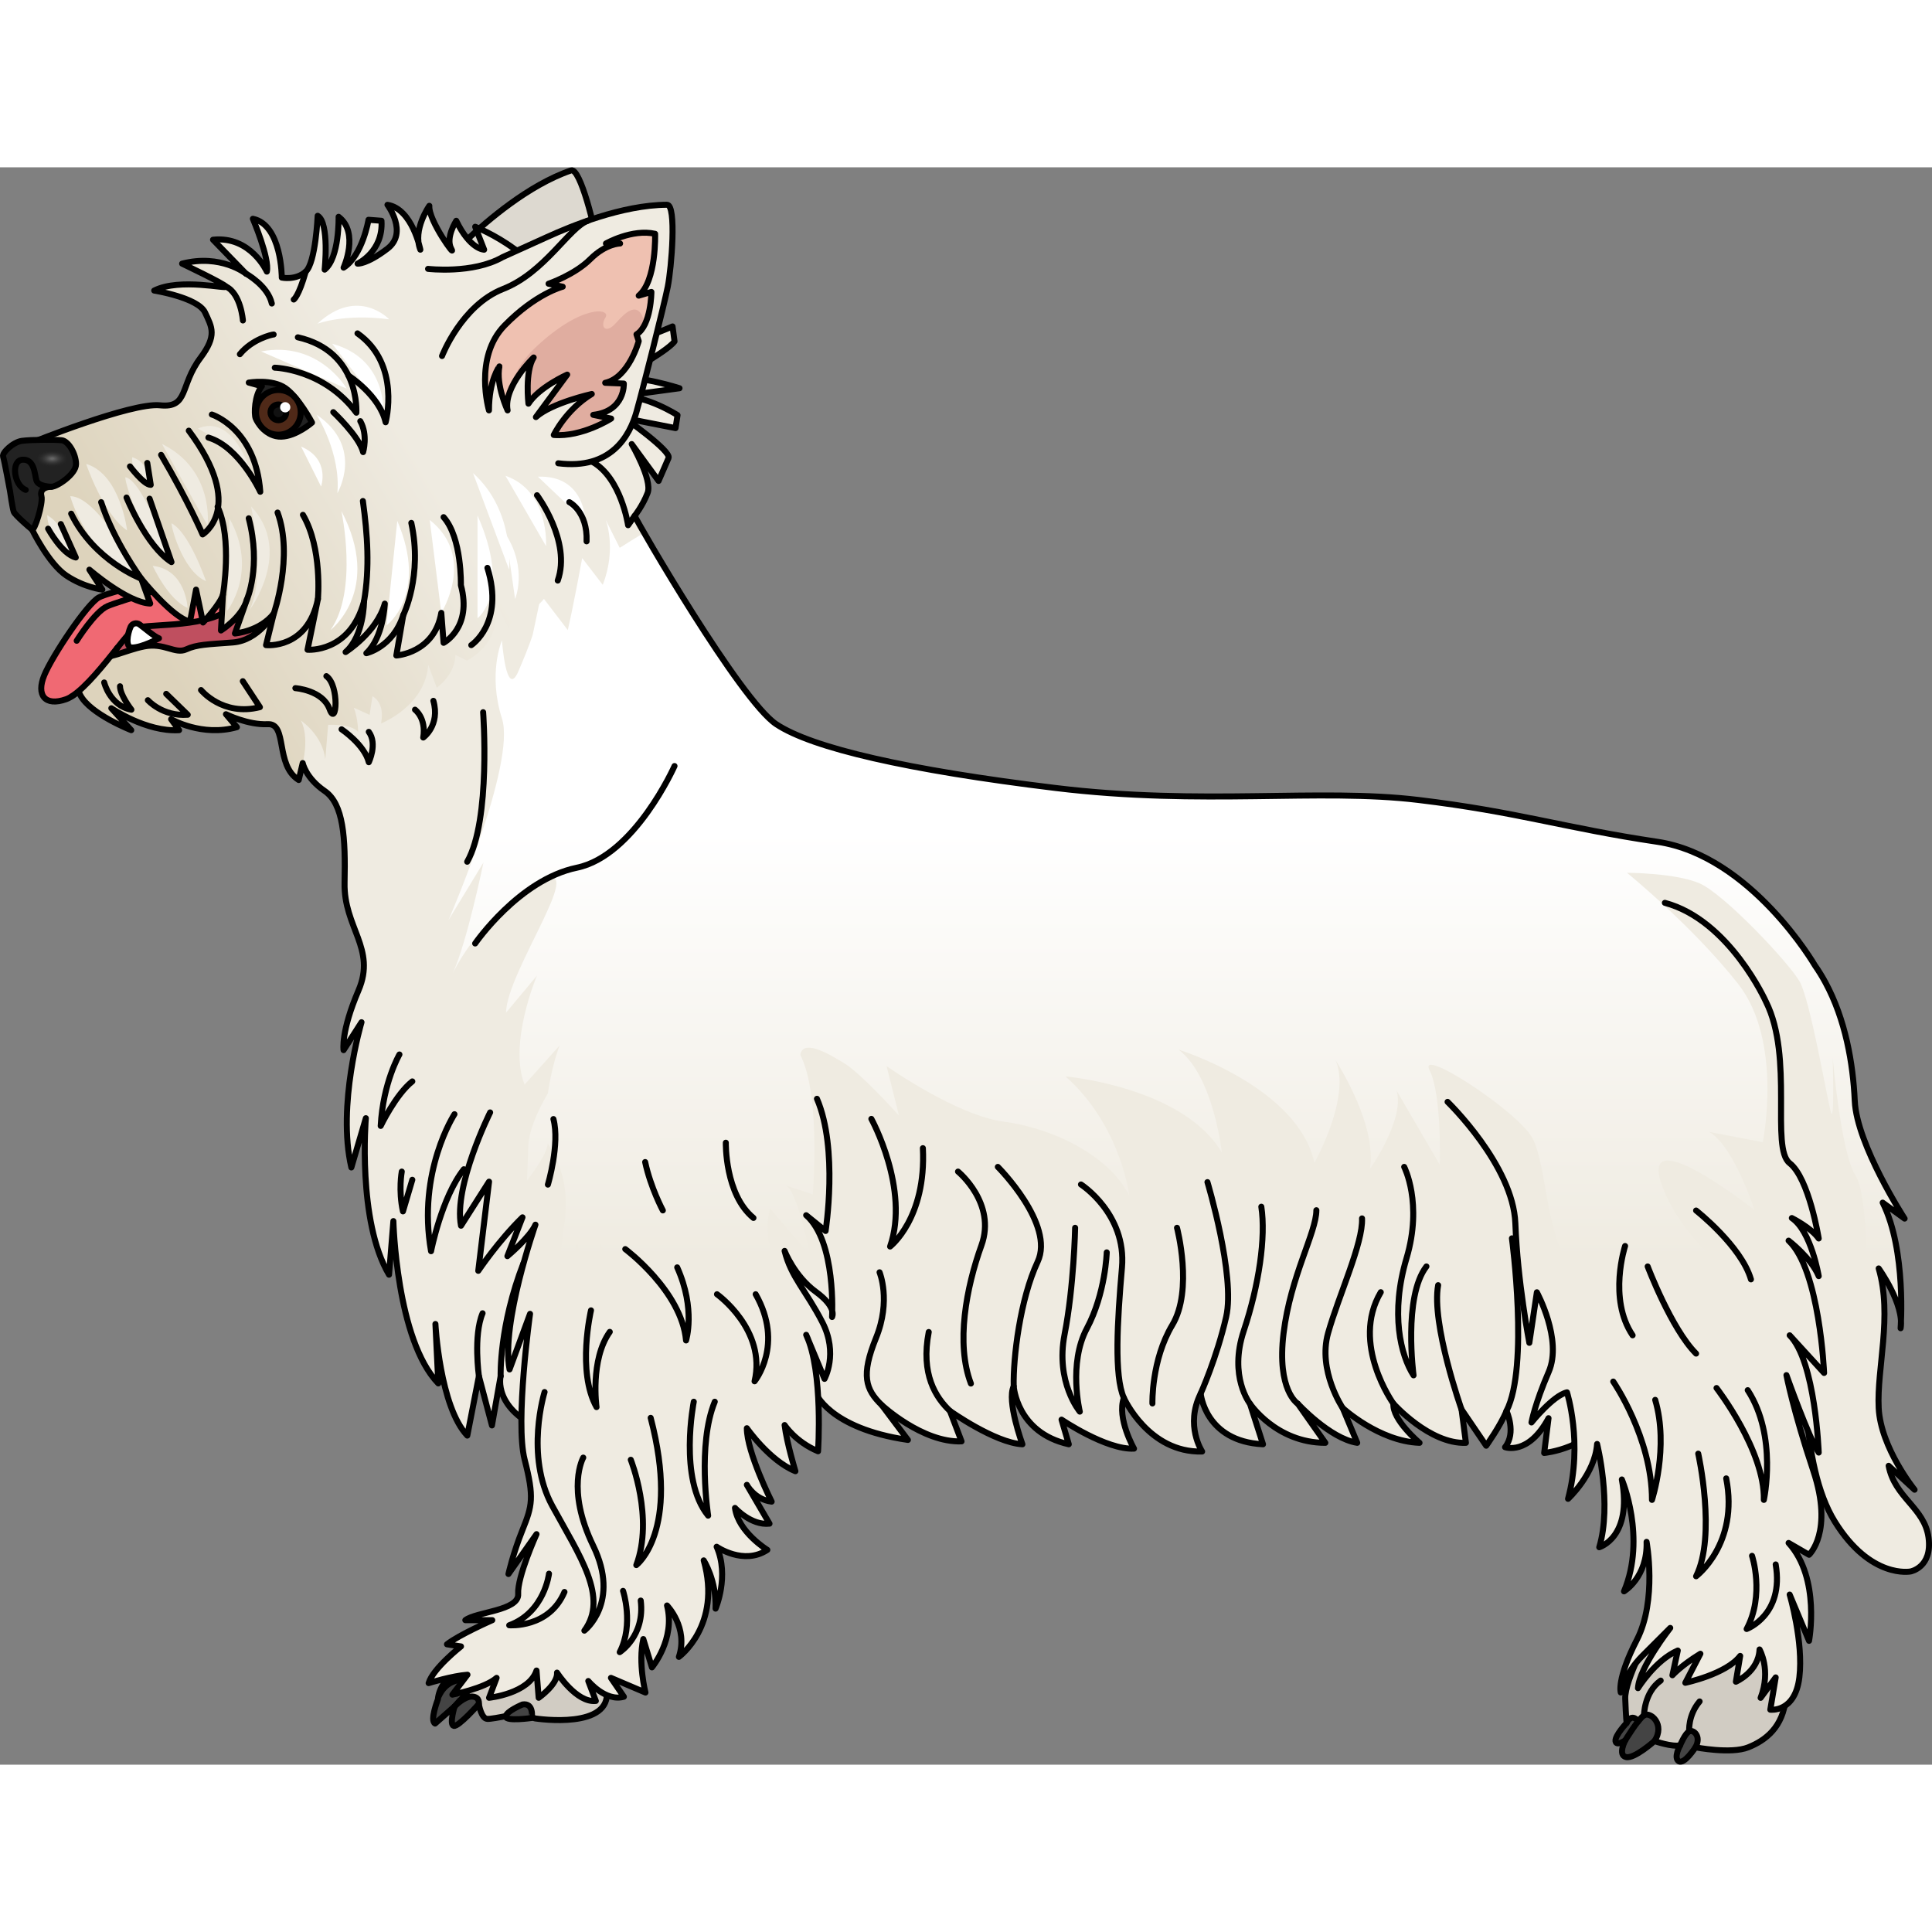 <?xml version="1.0" encoding="utf-8"?>
<!-- Created by: Science Figures, www.sciencefigures.org, Generator: Science Figures Editor -->
<svg version="1.1" id="Camada_1" xmlns="http://www.w3.org/2000/svg" xmlns:xlink="http://www.w3.org/1999/xlink" 
	 width="800px" height="800px" viewBox="0 0 321.541 265.851" enable-background="new 0 0 321.541 265.851"
	 xml:space="preserve">
<rect x="0" y="0" width="321.541" height="265.851" fill="#808080" stroke="none"/>
<g>
	<g>
		<path fill="#DDD9D0" d="M91.551,47.069c8.702-1.74,9.828-8.133,9.625-12.25c-0.203-4.117-1.286-18.27-1.683-21.407
			c-0.398-3.136-2.927-13.413-4.453-12.893c-7.12,2.426-14.058,8.49-17.191,11.409c-3.133,2.919-5.986,5.558-5.986,5.558
			c-3.803,4.265-11.141,5.791-11.141,5.791"/>
		<path fill="none" stroke="#000000" stroke-linecap="round" stroke-linejoin="round" stroke-miterlimit="10" d="M91.551,47.069
			c8.702-1.74,9.828-8.133,9.625-12.25c-0.203-4.117-1.286-18.27-1.683-21.407c-0.398-3.136-2.927-13.413-4.453-12.893
			c-7.12,2.426-14.058,8.49-17.191,11.409c-3.133,2.919-5.986,5.558-5.986,5.558c-3.803,4.265-11.141,5.791-11.141,5.791"/>
	</g>
	<g>
		<path fill="#BF4F5F" stroke="#000000" stroke-linecap="round" stroke-linejoin="round" stroke-miterlimit="10" d="M14.712,81.729
			c0,0,3.718-2.931,4.358-3.479c0.64-0.548,4.022-2.376,5.85-2.925c1.828-0.548,13.603-1.925,13.603-1.925l7.968,0.462
			c0,0-2.834,5.576-5.027,6.215c-2.194,0.64-6.764,0.274-8.044,0.549c-1.28,0.274-2.468,1.28-4.296,1.097s-3.748-0.914-7.13-0.091
			C18.613,82.455,15.564,81.735,14.712,81.729z"/>
		<g>
			<path fill="#F06973" stroke="#000000" stroke-linecap="round" stroke-linejoin="round" stroke-miterlimit="10" d="M29.54,68.056
				c0,0-11.143,2.502-13.076,3.525c-1.933,1.023-7.732,9.665-9.097,12.963c-1.365,3.298,0.114,5.231,3.639,3.98
				c3.525-1.251,9.552-10.348,11.143-11.598c1.592-1.251,11.257,0.114,16.374-3.525C38.523,73.4,37.159,68.511,29.54,68.056z"/>
			<path fill="none" stroke="#000000" stroke-linecap="round" stroke-linejoin="round" stroke-miterlimit="10" d="M12.763,78.798
				c0,0,3.016-4.844,5.119-5.758c2.102-0.914,13.802-4.296,13.802-4.296"/>
		</g>
		<path fill="#FFFFFF" stroke="#000000" stroke-linecap="round" stroke-linejoin="round" stroke-miterlimit="10" d="M26.46,78.384
			c0,0-2.872,1.569-4.527,1.543c-1.088-0.017-0.738-2.254-0.195-3.453c0.26-0.573,0.983-0.762,1.492-0.392
			C24.123,76.731,25.697,78.116,26.46,78.384z"/>
	</g>
	<g>
		<path fill="#EFEBE1" d="M5.329,60.277c0,0,2.747,5.692,5.733,7.682c2.986,1.991,5.972,2.323,5.972,2.323l-2.157-3.318
			c0,0,6.304,5.475,10.12,5.641l-1.493-4.147c0,0,5.309,6.636,8.129,7.134l0.995-5.309l1.161,5.475c0,0,2.82-2.986,3.318-4.645
			l-0.332,5.972c0,0,3.484-2.157,4.313-5.143l-1.991,5.641c0,0,4.148-0.332,6.47-3.318c0,0-2.488,4.479-6.802,4.811
			c-4.313,0.332-5.972,0.332-7.797,1.161c-1.825,0.83-3.65-1.161-6.968-0.498s-5.475,2.157-9.29,1.991
			c-3.816-0.166-2.986,2.986-1.327,6.138c1.659,3.152,8.461,5.807,8.461,5.807l-3.318-3.65c0,0,5.806,3.982,11.281,3.65
			l-1.327-1.825c0,0,5.143,2.986,10.949,1.327l-1.825-2.157c0,0,3.65,1.825,6.968,1.659c3.318-0.166,1.161,6.802,5.143,9.29
			l0.664-2.82c0,0,0.498,2.488,3.65,4.645c3.152,2.157,3.484,7.797,3.318,15.263s5.309,10.949,2.323,17.917
			c-2.986,6.968-2.489,9.954-2.489,9.954l2.986-4.645c0,0-4.104,13.798-1.692,24.17l2.412-8.201c0,0-1.447,17.126,3.859,26.051
			l0.724-8.925c0,0,0.482,19.779,7.478,27.016l-0.482-9.89c0,0,0.724,13.749,5.307,18.573l1.93-9.89l2.171,8.201l1.447-8.201
			c0,0-1.447,5.548,7.478,9.166c8.925,3.618,33.907-1.678,33.907-1.678s9.994-0.976,10.959-4.835c0,0,2.171,6.03,15.438,7.96
			l-4.342-5.789c0,0,6.754,6.271,13.267,6.03l-1.93-5.065c0,0,7.478,5.307,12.061,5.548c0,0-2.653-7.236-1.447-9.648
			c0,0,0.482,7.719,9.166,9.648l-1.206-4.101c0,0,7.478,5.065,12.061,4.824c0,0-2.895-5.065-1.688-8.442
			c0,0,4.101,9.166,13.025,8.925c0,0-2.895-4.342-0.241-9.648c0,0,0.724,7.96,10.372,8.442l-2.171-6.754
			c0,0,4.342,6.513,12.543,6.513l-4.583-6.513c0,0,5.307,5.789,9.89,6.513l-2.412-5.789c0,0,6.03,5.548,12.784,5.789
			c0,0-4.583-3.859-4.342-6.513c0,0,6.03,6.754,12.061,6.513l-0.724-5.548l4.101,6.03c0,0,2.412-3.377,3.377-5.789
			c0,0,1.689,3.618-0.241,6.03c0,0,3.859,1.447,7.236-4.824l-0.724,5.789c0,0,7.96-0.724,10.855-6.995h28.222
			c0,0-1.206-44.142-0.965-47.278c0.241-3.136,2.961,28.87,4.289,33.515c1.327,4.645,0,22.562,5.972,32.184
			c5.972,9.622,12.608,8.295,12.608,8.295s3.65-0.664,2.986-5.641c-0.664-4.977-5.641-6.636-6.636-11.945l4.313,3.982
			c0,0-5.641-6.968-5.972-13.604c-0.332-6.636,2.323-15.263,0-23.226c0,0,4.313,5.972,3.65,9.954c0,0,0.995-12.94-2.986-20.903
			l3.65,2.654c0,0-7.963-12.277-8.295-19.576c-0.286-6.296-1.56-13.58-4.886-19.722c-0.53-0.979-1.112-1.928-1.75-2.84
			c0,0-10.617-18.249-26.212-20.571c-15.594-2.323-23.226-4.977-39.816-6.968c-16.59-1.991-35.834,0.995-60.387-1.991
			c-24.553-2.986-40.479-6.636-46.452-10.618c-5.972-3.982-22.894-33.18-23.558-34.673c0,0,1.327-1.659,2.157-3.816
			c0.829-2.157-2.654-8.129-2.654-8.129l4.479,6.138c0,0,1.161-2.654,1.659-3.816c0.498-1.161-7.299-6.636-7.299-6.636l8.461,1.659
			l0.332-2.157c0,0-5.143-3.318-9.456-3.152l9.788-1.327c0,0-6.636-2.157-10.286-1.659c0,0,8.129-4.313,9.456-6.138l-0.332-2.488
			c0,0-6.138,2.654-8.461,2.82c-2.323,0.166-0.664-12.94-0.664-12.94s-14.101-0.498-17.253-2.82c-3.152-2.323-6.47-3.65-6.47-3.65
			l1.493,3.816c0,0-2.323,0-4.645-4.811c0,0-1.825,2.82-0.829,4.645s-3.816-4.645-3.65-7.134c0,0-2.82,3.982-1.493,7.3
			c0,0-1.327-6.802-5.475-7.465c0,0,3.484,4.645,0,7.299c-3.484,2.654-4.977,2.488-4.977,2.488s4.313-1.991,3.982-7.134L61.33,8.734
			c0,0-0.995,5.972-4.147,7.963c0,0,2.654-5.807-0.829-8.461c0,0,0.166,6.802-2.323,8.793c0,0,0.83-7.797-1.161-8.959
			c0,0-0.332,7.797-1.991,9.29c-1.659,1.493-3.981,0.995-3.981,0.995s0-8.793-4.811-9.788c0,0,2.82,6.636,2.323,8.793
			c0,0-2.654-5.972-8.958-5.309l5.475,5.641c0,0-4.147-3.318-10.618-1.659c0,0,6.968,3.318,7.3,3.816
			c0.332,0.498-7.631-1.493-11.945,0.664c0,0,7.299,1.161,8.461,3.65s2.035,3.82-0.784,7.579c-3.454,4.605-1.905,8.365-6.716,7.868
			C21.811,39.111,5.09,45.895,5.09,45.895L5.329,60.277z"/>
		<g>
			<path fill="#FFFFFF" d="M316.372,192.176c-0.028,0.657-0.057,1.037-0.057,1.037C316.371,192.881,316.381,192.531,316.372,192.176
				z"/>
			<linearGradient id="SVGID_1_" gradientUnits="userSpaceOnUse" x1="195.811" y1="110.595" x2="195.811" y2="182.053">
				<stop  offset="0" style="stop-color:#FFFFFF"/>
				<stop  offset="0.994" style="stop-color:#EFEBE1"/>
			</linearGradient>
			<path fill="url(#SVGID_1_)" d="M310.493,187.242c0,0-3.967,14.823,2.294,20.493c-0.06-0.417-0.102-0.834-0.122-1.25
				c-0.332-6.636,2.323-15.263,0-23.226c0,0,3.613,5.014,3.707,8.917c0.138-3.217,0.263-13.254-3.043-19.866l3.65,2.654
				c0,0-7.963-12.276-8.295-19.576c-0.286-6.297-1.56-13.58-4.886-19.722c-0.53-0.979-1.112-1.928-1.75-2.84
				c0,0-10.617-18.249-26.212-20.571c-15.594-2.323-23.226-4.977-39.815-6.968c-16.59-1.991-35.834,0.995-60.387-1.991
				c-24.553-2.986-40.479-6.636-46.452-10.618c-4.978-3.319-17.557-24.147-21.993-31.857l-4.044,2.474l-2.379-4.758
				c0,0,1.946,4.789-0.451,10.951l-3.423-4.45c0,0-1.369,7.531-2.396,11.981l-4.45-5.819l-1.369,6.504c0,0-0.342,1.369-2.396,6.161
				c-2.054,4.792-2.739-5.134-2.739-5.134s-2.396,5.477,0,13.008c2.396,7.531-8.9,33.546-8.9,33.546l5.819-9.585
				c0,0-2.738,13.35-5.134,18.485c0,0,4.45-9.585,14.035-15.062c9.585-5.477-5.135,14.72-5.135,21.565l5.135-6.161
				c0,0-4.792,11.296-2.054,18.142l5.819-6.504c0,0-5.819,14.719,1.027,26.7l36.627-3.423c0,0,2.738-16.773,2.396-20.881
				c-0.342-4.108,4.793-1.027,7.531,0.685c2.738,1.711,8.9,8.558,8.9,8.558l-2.054-8.215c0,0,11.639,8.215,19.512,9.242
				c7.873,1.027,17.458,5.477,20.881,12.323c0,0-1.369-11.638-10.611-19.854c0,0,19.512,1.712,26.015,12.666
				c0,0-1.369-12.666-7.188-17.115c0,0,19.854,6.162,22.592,18.827c0,0,6.172-10.943,3.53-17.078
				c2.192,3.551,6.718,11.815,5.713,18.106c0,0,5.819-8.216,4.45-13.008l7.188,12.323c0,0,0.342-11.638-1.712-15.746
				c-2.054-4.108,14.719,6.846,17.115,11.296c2.396,4.45,2.054,15.404,6.504,22.25c4.45,6.846,15.746,16.431,15.746,16.431
				l-3.765-9.242c0,0,9.585,6.162,14.035,3.423l-7.188-10.611c0,0,9.242,5.477,13.35,4.45c0,0-13.008-7.531-17.116-18.827
				c-4.108-11.296,15.404,4.108,15.404,4.108s-3.423-10.612-7.531-13.008l8.9,1.712c0,0,3.423-16.773-4.108-26.358
				c-7.531-9.585-18.485-18.485-18.485-18.485s7.873,0,11.981,1.711c4.108,1.712,15.062,13.35,16.773,16.431
				c1.711,3.081,4.45,18.827,5.134,21.566c0.685,2.738,0.342-8.9,0.342-8.9s1.369,15.746,3.765,19.511
				C311.178,171.496,310.493,187.242,310.493,187.242z"/>
		</g>
		
			<linearGradient id="SVGID_00000104669789953761393670000011074562758904572323_" gradientUnits="userSpaceOnUse" x1="19.856" y1="70.693" x2="66.484" y2="42.621">
			<stop  offset="0" style="stop-color:#DDD3BC"/>
			<stop  offset="0.994" style="stop-color:#EFEBE1"/>
		</linearGradient>
		<path fill="url(#SVGID_00000104669789953761393670000011074562758904572323_)" d="M105.624,58.006c0,0,1.327-1.659,2.157-3.816
			c0.83-2.157-2.654-8.129-2.654-8.129l4.479,6.138c0,0,1.161-2.654,1.659-3.816c0.498-1.161-7.3-6.636-7.3-6.636l8.461,1.659
			l0.332-2.156c0,0-5.143-3.318-9.456-3.152l9.788-1.327c0,0-6.636-2.157-10.286-1.659c0,0,8.129-4.313,9.456-6.138l-0.332-2.489
			c0,0-6.138,2.654-8.461,2.82c-2.323,0.166-0.663-12.94-0.663-12.94s-14.102-0.498-17.254-2.82c-3.152-2.323-6.47-3.65-6.47-3.65
			l1.493,3.816c0,0-2.323,0-4.645-4.811c0,0-1.825,2.82-0.829,4.645c0.995,1.825-3.816-4.645-3.65-7.134c0,0-2.21,3.128-1.789,6.149
			c-0.584-1.968-2.106-5.824-5.179-6.315c0,0,3.484,4.645,0,7.299c-3.484,2.654-4.977,2.488-4.977,2.488s4.313-1.991,3.982-7.133
			L61.33,8.734c0,0-0.995,5.972-4.147,7.963c0,0,2.654-5.806-0.83-8.461c0,0,0.166,6.802-2.323,8.793c0,0,0.83-7.797-1.161-8.958
			c0,0-0.332,7.797-1.991,9.29c-1.659,1.493-3.981,0.995-3.981,0.995s0-8.793-4.811-9.788c0,0,2.82,6.636,2.322,8.793
			c0,0-2.654-5.972-8.958-5.309l5.475,5.641c0,0-4.147-3.318-10.617-1.659c0,0,6.968,3.318,7.299,3.816
			c0.332,0.498-7.631-1.493-11.945,0.664c0,0,7.3,1.161,8.461,3.65c1.161,2.489,2.035,3.82-0.784,7.579
			c-3.454,4.606-1.906,8.365-6.717,7.868C21.811,39.111,5.09,45.895,5.09,45.895l0.239,14.382c0,0,2.747,5.692,5.733,7.682
			s5.972,2.323,5.972,2.323l-2.157-3.318c0,0,6.304,5.475,10.12,5.64l-1.493-4.147c0,0,5.309,6.636,8.129,7.133l0.995-5.309
			l1.161,5.475c0,0,2.82-2.986,3.318-4.645l-0.332,5.972c0,0,2.988-1.854,4.087-4.502l-1.765,4.999c0,0,4.147-0.332,6.47-3.318
			c0,0-2.488,4.479-6.802,4.811c-4.313,0.332-5.972,0.332-7.797,1.161c-1.825,0.83-3.65-1.161-6.968-0.498
			c-3.318,0.664-5.475,2.157-9.29,1.991c-3.816-0.166-2.986,2.986-1.327,6.138c1.659,3.152,8.461,5.807,8.461,5.807l-3.318-3.65
			c0,0,5.806,3.981,11.281,3.65l-1.327-1.825c0,0,5.143,2.986,10.949,1.327l-1.825-2.157c0,0,3.65,1.825,6.968,1.659
			c3.318-0.166,1.161,6.802,5.143,9.291l0.664-2.82c0,0,1.141-4.213-0.286-7.068c0,0,3.569,2.379,4.044,6.423l0.476-5.71
			c0,0,3.806-0.238,4.996,1.19c0,0,0-2.141-0.714-4.044l2.617,1.189l0.476-3.092c0,0,2.141,0.951,1.427,4.52
			c0,0,7.375-2.855,7.851-9.754l1.427,3.806c0,0,3.092-2.141,3.092-5.472l1.903,0.952c0,0,5.947-2.617,4.758-9.754l2.141,4.282
			c0,0,3.093-4.282,2.379-8.802c0,0,1.19,4.044,1.427,5.947c0,0,5.709-3.331,4.758-11.657l1.903,5.947c0,0,3.331-3.568,2.379-9.04
			c0,0,2.141,2.855,2.855,4.996c0,0,0.952-3.331,0.476-5.472l2.379,4.758c0,0,2.316-1.224,3.633-3.191
			C106.131,58.969,105.717,58.213,105.624,58.006z"/>
		<path fill="#FFFFFF" d="M56.818,57.191c0,0,2.851,13.203-1.8,19.805C55.018,76.995,63.72,70.394,56.818,57.191z"/>
		<path fill="#FFFFFF" d="M66.12,58.841l-1.8,17.404C64.32,76.245,71.371,71.144,66.12,58.841z"/>
		<path fill="#FFFFFF" d="M71.521,58.691l1.923,15.459C73.445,74.15,79.323,64.842,71.521,58.691z"/>
		<path fill="#FFFFFF" d="M79.473,57.941v17.104C79.473,75.045,85.175,70.844,79.473,57.941z"/>
		<path fill="#FFFFFF" d="M78.723,50.889l6.001,16.054C84.724,66.943,85.775,57.191,78.723,50.889z"/>
		<path fill="#FFFFFF" d="M84.124,51.339l6.752,11.703C90.876,63.042,91.476,53.89,84.124,51.339z"/>
		<path fill="#FFFFFF" d="M89.526,51.489l7.91,7.524C97.436,59.013,97.477,51.189,89.526,51.489z"/>
		<path fill="#FFFFFF" d="M55.283,29.361l8.497,11.083C63.78,40.443,64.272,31.823,55.283,29.361z"/>
		<path fill="#FFFFFF" d="M52.697,41.182c0,0,4.064,6.403,3.448,13.053C56.145,54.235,60.701,46.601,52.697,41.182z"/>
		<path fill="#FFFFFF" d="M50.111,46.477l3.325,6.65C53.436,53.127,55.036,48.571,50.111,46.477z"/>
		<path fill="#FFFFFF" d="M52.82,26.036c0,0,4.433-1.724,11.945-0.739C64.765,25.297,59.593,19.755,52.82,26.036z"/>
		<g>
			<path fill="#EFEBE1" d="M7.852,57.889c0,0,0.085,4.435,4.094,6.396C11.945,64.285,10.922,59.68,7.852,57.889z"/>
			<path fill="#EFEBE1" d="M11.689,54.733c0,0,2.651,10.05,11.815,13.724C23.505,68.457,16.48,54.735,11.689,54.733z"/>
			<path fill="#EFEBE1" d="M20.9,51.578c-0.416-0.092,2.403,10.007,7.641,14.129C28.541,65.707,23.97,52.26,20.9,51.578z"/>
			<path fill="#EFEBE1" d="M22.009,48.252c0,0-0.512,2.473,2.729,4.008C24.738,52.26,24.823,49.105,22.009,48.252z"/>
			<path fill="#EFEBE1" d="M26.955,46.035l7.59,13.56C34.545,59.595,35.739,50.384,26.955,46.035z"/>
			<path fill="#FFFFFF" d="M43.456,30.647l14.252,6.195C57.708,36.841,53.08,28.788,43.456,30.647z"/>
			<path fill="#EFEBE1" d="M38.213,58.486l-0.426,15.351C37.786,73.837,43.074,67.27,38.213,58.486z"/>
			<path fill="#EFEBE1" d="M41.794,56.439c0,0,2.515,11.819-0.256,17.227C41.539,73.666,48.873,63.944,41.794,56.439z"/>
			<path fill="#EFEBE1" d="M32.925,43.476c0,0,7.177,3.802,8.784,7.164C41.709,50.64,38.895,40.918,32.925,43.476z"/>
			<path fill="#EFEBE1" d="M14.333,49.361c0,0,2.814,8.358,6.823,11.087C21.156,60.447,20.047,51.066,14.333,49.361z"/>
			<path fill="#EFEBE1" d="M25.42,66.332c0,0,2.559,5.629,5.799,6.993C31.219,73.325,30.963,66.929,25.42,66.332z"/>
			<path fill="#EFEBE1" d="M28.576,59.253c-0.27-0.147,1.62,7.846,5.714,9.637C34.29,68.89,31.56,60.874,28.576,59.253z"/>
		</g>
		<path fill="none" stroke="#000000" stroke-linecap="round" stroke-linejoin="round" stroke-miterlimit="10" d="M5.329,60.277
			c0,0,2.747,5.692,5.733,7.682c2.986,1.991,5.972,2.323,5.972,2.323l-2.157-3.318c0,0,6.304,5.475,10.12,5.641l-1.493-4.147
			c0,0,5.309,6.636,8.129,7.134l0.995-5.309l1.161,5.475c0,0,2.82-2.986,3.318-4.645l-0.332,5.972c0,0,3.484-2.157,4.313-5.143
			l-1.991,5.641c0,0,4.148-0.332,6.47-3.318c0,0-2.488,4.479-6.802,4.811c-4.313,0.332-5.972,0.332-7.797,1.161
			c-1.825,0.83-3.65-1.161-6.968-0.498s-5.475,2.157-9.29,1.991c-3.816-0.166-2.986,2.986-1.327,6.138
			c1.659,3.152,8.461,5.807,8.461,5.807l-3.318-3.65c0,0,5.806,3.982,11.281,3.65l-1.327-1.825c0,0,5.143,2.986,10.949,1.327
			l-1.825-2.157c0,0,3.65,1.825,6.968,1.659c3.318-0.166,1.161,6.802,5.143,9.29l0.664-2.82c0,0,0.498,2.488,3.65,4.645
			c3.152,2.157,3.484,7.797,3.318,15.263s5.309,10.949,2.323,17.917c-2.986,6.968-2.489,9.954-2.489,9.954l2.986-4.645
			c0,0-4.104,13.798-1.692,24.17l2.412-8.201c0,0-1.447,17.126,3.859,26.051l0.724-8.925c0,0,0.482,19.779,7.478,27.016l-0.482-9.89
			c0,0,0.724,13.749,5.307,18.573l1.93-9.89l2.171,8.201l1.447-8.201c0,0-1.447,5.548,7.478,9.166
			c8.925,3.618,33.907-1.678,33.907-1.678s9.994-0.976,10.959-4.835c0,0,2.171,6.03,15.438,7.96l-4.342-5.789
			c0,0,6.754,6.271,13.267,6.03l-1.93-5.065c0,0,7.478,5.307,12.061,5.548c0,0-2.653-7.236-1.447-9.648c0,0,0.482,7.719,9.166,9.648
			l-1.206-4.101c0,0,7.478,5.065,12.061,4.824c0,0-2.895-5.065-1.688-8.442c0,0,4.101,9.166,13.025,8.925
			c0,0-2.895-4.342-0.241-9.648c0,0,0.724,7.96,10.372,8.442l-2.171-6.754c0,0,4.342,6.513,12.543,6.513l-4.583-6.513
			c0,0,5.307,5.789,9.89,6.513l-2.412-5.789c0,0,6.03,5.548,12.784,5.789c0,0-4.583-3.859-4.342-6.513c0,0,6.03,6.754,12.061,6.513
			l-0.724-5.548l4.101,6.03c0,0,2.412-3.377,3.377-5.789c0,0,1.689,3.618-0.241,6.03c0,0,3.859,1.447,7.236-4.824l-0.724,5.789
			c0,0,7.96-0.724,10.855-6.995h28.222c0,0-1.206-44.142-0.965-47.278c0.241-3.136,2.961,28.87,4.289,33.515
			c1.327,4.645,0,22.562,5.972,32.184c5.972,9.622,12.608,8.295,12.608,8.295s3.65-0.664,2.986-5.641
			c-0.664-4.977-5.641-6.636-6.636-11.945l4.313,3.982c0,0-5.641-6.968-5.972-13.604c-0.332-6.636,2.323-15.263,0-23.226
			c0,0,4.313,5.972,3.65,9.954c0,0,0.995-12.94-2.986-20.903l3.65,2.654c0,0-7.963-12.277-8.295-19.576
			c-0.286-6.296-1.56-13.58-4.886-19.722c-0.53-0.979-1.112-1.928-1.75-2.84c0,0-10.617-18.249-26.212-20.571
			c-15.594-2.323-23.226-4.977-39.816-6.968c-16.59-1.991-35.834,0.995-60.387-1.991c-24.553-2.986-40.479-6.636-46.452-10.618
			c-5.972-3.982-22.894-33.18-23.558-34.673c0,0,1.327-1.659,2.157-3.816c0.829-2.157-2.654-8.129-2.654-8.129l4.479,6.138
			c0,0,1.161-2.654,1.659-3.816c0.498-1.161-7.299-6.636-7.299-6.636l8.461,1.659l0.332-2.157c0,0-5.143-3.318-9.456-3.152
			l9.788-1.327c0,0-6.636-2.157-10.286-1.659c0,0,8.129-4.313,9.456-6.138l-0.332-2.488c0,0-6.138,2.654-8.461,2.82
			c-2.323,0.166-0.664-12.94-0.664-12.94s-14.101-0.498-17.253-2.82c-3.152-2.323-6.47-3.65-6.47-3.65l1.493,3.816
			c0,0-2.323,0-4.645-4.811c0,0-1.825,2.82-0.829,4.645s-3.816-4.645-3.65-7.134c0,0-2.82,3.982-1.493,7.3
			c0,0-1.327-6.802-5.475-7.465c0,0,3.484,4.645,0,7.299c-3.484,2.654-4.977,2.488-4.977,2.488s4.313-1.991,3.982-7.134L61.33,8.734
			c0,0-0.995,5.972-4.147,7.963c0,0,2.654-5.807-0.829-8.461c0,0,0.166,6.802-2.323,8.793c0,0,0.83-7.797-1.161-8.959
			c0,0-0.332,7.797-1.991,9.29c-1.659,1.493-3.981,0.995-3.981,0.995s0-8.793-4.811-9.788c0,0,2.82,6.636,2.323,8.793
			c0,0-2.654-5.972-8.958-5.309l5.475,5.641c0,0-4.147-3.318-10.618-1.659c0,0,6.968,3.318,7.3,3.816
			c0.332,0.498-7.631-1.493-11.945,0.664c0,0,7.299,1.161,8.461,3.65s2.035,3.82-0.784,7.579c-3.454,4.605-1.905,8.365-6.716,7.868
			C21.811,39.111,5.09,45.895,5.09,45.895L5.329,60.277z"/>
		<path fill="none" stroke="#000000" stroke-linecap="round" stroke-linejoin="round" stroke-miterlimit="10" d="M83.321,201.186
			c0,0-0.278-8.32,3.815-18.845"/>
		<path fill="none" stroke="#000000" stroke-linecap="round" stroke-linejoin="round" stroke-miterlimit="10" d="M79.703,201.186
			c0,0-0.948-6.761,0.612-10.464"/>
		<path fill="none" stroke="#000000" stroke-linecap="round" stroke-linejoin="round" stroke-miterlimit="10" d="M75.637,157.59
			c0,0-6.237,9.55-3.898,22.803c0,0,1.754-8.965,5.457-13.643"/>
		<path fill="none" stroke="#000000" stroke-linecap="round" stroke-linejoin="round" stroke-miterlimit="10" d="M66.477,147.65
			c0,0-2.728,4.677-3.118,11.889c0,0,2.534-5.262,5.262-7.406"/>
		<path fill="none" stroke="#000000" stroke-linecap="round" stroke-linejoin="round" stroke-miterlimit="10" d="M66.867,167.14
			c0,0-0.585,3.118,0.195,6.626l1.559-5.262"/>
		<path fill="none" stroke="#000000" stroke-linecap="round" stroke-linejoin="round" stroke-miterlimit="10" d="M135.664,203.84
			c0,0-4.482-8.245-5.846-17.016"/>
		<path fill="none" stroke="#000000" stroke-linecap="round" stroke-linejoin="round" stroke-miterlimit="10" d="M159.442,167.14
			c0,0,6.432,5.262,3.898,12.278c-2.534,7.016-4.288,16.371-1.754,22.998"/>
		<path fill="none" stroke="#000000" stroke-linecap="round" stroke-linejoin="round" stroke-miterlimit="10" d="M168.71,202.875
			c-0.108-4.747,1.062-14.492,3.985-20.728c2.923-6.237-6.626-15.786-6.626-15.786"/>
		<path fill="none" stroke="#000000" stroke-linecap="round" stroke-linejoin="round" stroke-miterlimit="10" d="M145.02,158.37
			c0,0,6.432,11.694,3.118,21.244c0,0,6.042-4.677,5.457-16.371"/>
		<path fill="none" stroke="#000000" stroke-linecap="round" stroke-linejoin="round" stroke-miterlimit="10" d="M146.76,206.011
			c-2.714-2.62-3.494-4.959-0.96-11.196c2.534-6.237,0.585-10.914,0.585-10.914"/>
		<path fill="none" stroke="#000000" stroke-linecap="round" stroke-linejoin="round" stroke-miterlimit="10" d="M158.097,206.976
			c-2.357-2.221-4.891-6.119-3.527-13.135"/>
		<path fill="none" stroke="#000000" stroke-linecap="round" stroke-linejoin="round" stroke-miterlimit="10" d="M179.906,169.284
			c0,0,7.601,4.872,6.821,13.838c-0.78,8.965-1.32,18.03,0.315,21.683"/>
		<path fill="none" stroke="#000000" stroke-linecap="round" stroke-linejoin="round" stroke-miterlimit="10" d="M178.932,176.495
			c0,0-0.195,9.745-1.754,17.735c-1.559,7.991,2.534,12.863,2.534,12.863s-1.949-7.991,1.169-13.838
			c3.118-5.847,3.313-12.668,3.313-12.668"/>
		<path fill="none" stroke="#000000" stroke-linecap="round" stroke-linejoin="round" stroke-miterlimit="10" d="M199.826,204.081
			c0,0,2.688-5.953,4.247-12.774c1.559-6.821-3.118-22.413-3.118-22.413"/>
		<path fill="none" stroke="#000000" stroke-linecap="round" stroke-linejoin="round" stroke-miterlimit="10" d="M195.888,176.495
			c0,0,2.729,10.329-0.78,16.176c-3.508,5.847-3.313,13.058-3.313,13.058"/>
		<path fill="none" stroke="#000000" stroke-linecap="round" stroke-linejoin="round" stroke-miterlimit="10" d="M208.028,205.769
			c0,0-3.564-4.523-1.031-12.124c2.534-7.601,3.703-15.592,2.923-20.659"/>
		<path fill="none" stroke="#000000" stroke-linecap="round" stroke-linejoin="round" stroke-miterlimit="10" d="M215.988,205.769
			c0,0-3.534-2.184-2.364-11.734c1.169-9.55,5.457-16.761,5.457-20.464"/>
		<path fill="none" stroke="#000000" stroke-linecap="round" stroke-linejoin="round" stroke-miterlimit="10" d="M223.465,206.493
			c0,0-4.19-6.221-2.436-12.458c1.754-6.237,5.847-15.007,5.652-19.1"/>
		<path fill="none" stroke="#000000" stroke-linecap="round" stroke-linejoin="round" stroke-miterlimit="10" d="M231.908,205.769
			c0,0-7.175-9.98-2.108-18.555"/>
		<path fill="none" stroke="#000000" stroke-linecap="round" stroke-linejoin="round" stroke-miterlimit="10" d="M243.244,206.734
			c0,0-5.064-14.258-3.895-20.69"/>
		<path fill="none" stroke="#000000" stroke-linecap="round" stroke-linejoin="round" stroke-miterlimit="10" d="M233.697,166.36
			c0,0,3.118,6.042,0.39,15.202c-2.729,9.16-0.974,16.176,1.169,19.49c0,0-1.754-13.058,2.144-18.125"/>
		<path fill="none" stroke="#000000" stroke-linecap="round" stroke-linejoin="round" stroke-miterlimit="10" d="M251.628,178.249
			c0,0,2.866,21.398-0.906,28.727"/>
		<path fill="none" stroke="#000000" stroke-linecap="round" stroke-linejoin="round" stroke-miterlimit="10" d="M259.034,188.189
			c0,0,1.707,9.241,0.195,14.617c0,0,3.508-2.534,3.898-8.575c0.39-6.042-2.923-19.295-5.262-21.244"/>
		<path fill="none" stroke="#000000" stroke-linecap="round" stroke-linejoin="round" stroke-miterlimit="10" d="M112.26,99.646
			c0,0-6.636,14.931-16.258,16.922s-16.922,12.608-16.922,12.608"/>
		<path fill="none" stroke="#000000" stroke-linecap="round" stroke-linejoin="round" stroke-miterlimit="10" d="M80.408,90.688
			c0,0,1.327,17.917-2.654,24.885"/>
		<path fill="none" stroke="#000000" stroke-linecap="round" stroke-linejoin="round" stroke-miterlimit="10" d="M73.828,58.223
			c3.07,3.454,2.878,11.322,2.878,11.322c1.919,7.1-2.878,9.595-2.878,9.595l-0.384-4.989c-1.151,6.716-7.484,7.1-7.484,7.1
			l1.151-6.716c-1.727,5.373-6.141,6.333-6.141,6.333c2.879-2.687,3.07-8.252,3.07-8.252c-1.343,4.798-6.525,8.06-6.525,8.06
			c3.07-2.687,3.07-8.443,3.07-8.443c-2.303,8.635-9.403,8.06-9.403,8.06l1.727-8.444c-1.727,8.444-8.635,7.676-8.635,7.676
			l1.293-5.26c0,0,3.312-9.516,0.626-16.808"/>
		<path fill="none" stroke="#000000" stroke-linecap="round" stroke-linejoin="round" stroke-miterlimit="10" d="M78.434,79.523
			c0,0,5.565-3.646,2.687-12.857"/>
		<path fill="#FFFFFF" d="M85.726,71.848c0,0,2.111-4.989-1.535-10.746"/>
		<path fill="none" stroke="#000000" stroke-linecap="round" stroke-linejoin="round" stroke-miterlimit="10" d="M105.624,58.006
			l-1.092,1.561c0,0-1.151-7.868-5.949-10.554"/>
		<path fill="none" stroke="#000000" stroke-linecap="round" stroke-linejoin="round" stroke-miterlimit="10" d="M89.372,54.577
			c0,0,5.757,7.676,3.454,14.2"/>
		<path fill="none" stroke="#000000" stroke-linecap="round" stroke-linejoin="round" stroke-miterlimit="10" d="M94.745,55.728
			c0,0,3.07,1.535,2.879,6.525"/>
		<path fill="none" stroke="#000000" stroke-linecap="round" stroke-linejoin="round" stroke-miterlimit="10" d="M60.587,72.231
			c0.96-5.565,0.576-11.13-0.192-16.695"/>
		<path fill="none" stroke="#000000" stroke-linecap="round" stroke-linejoin="round" stroke-miterlimit="10" d="M67.112,74.534
			c0,0,3.262-6.524,1.343-15.352"/>
		<path fill="none" stroke="#000000" stroke-linecap="round" stroke-linejoin="round" stroke-miterlimit="10" d="M52.912,71.848
			c0,0,0.768-8.443-2.495-14.008"/>
		<path fill="none" stroke="#000000" stroke-linecap="round" stroke-linejoin="round" stroke-miterlimit="10" d="M41.09,71.941
			c0,0,2.419-5.467,0.308-13.526"/>
		<path fill="none" stroke="#000000" stroke-linecap="round" stroke-linejoin="round" stroke-miterlimit="10" d="M37.108,71.112
			c0,0,1.603-9.243-0.892-14.616"/>
		<path fill="none" stroke="#000000" stroke-linecap="round" stroke-linejoin="round" stroke-miterlimit="10" d="M26.814,47.86
			c4.606,7.868,6.908,13.241,6.908,13.241s7.292-4.414-2.303-17.271"/>
		<path fill="none" stroke="#000000" stroke-linecap="round" stroke-linejoin="round" stroke-miterlimit="10" d="M35.257,41.144
			c0,0,7.292,2.303,8.06,12.857c0,0-3.454-7.484-8.635-9.019"/>
		<path fill="none" stroke="#000000" stroke-linecap="round" stroke-linejoin="round" stroke-miterlimit="10" d="M16.835,55.728
			c2.111,6.525,6.67,12.729,6.67,12.729s-7.821-2.942-11.659-10.81"/>
		<path fill="none" stroke="#000000" stroke-linecap="round" stroke-linejoin="round" stroke-miterlimit="10" d="M21.057,54.961
			c0,0,3.262,8.06,7.484,10.746l-3.646-10.554"/>
		<path fill="none" stroke="#000000" stroke-linecap="round" stroke-linejoin="round" stroke-miterlimit="10" d="M21.632,49.779
			c0,0,2.303,3.07,3.454,3.07l-0.576-3.646"/>
		<path fill="none" stroke="#000000" stroke-linecap="round" stroke-linejoin="round" stroke-miterlimit="10" d="M8.008,60.142
			c0,0,2.303,4.222,4.606,4.797l-2.495-5.565"/>
		<path fill="none" stroke="#000000" stroke-linecap="round" stroke-linejoin="round" stroke-miterlimit="10" d="M45.73,33.351
			c0,0,8.147,0.187,13.579,7.492c0,0,0.656-10.208-9.739-12.549"/>
		<path fill="none" stroke="#000000" stroke-linecap="round" stroke-linejoin="round" stroke-miterlimit="10" d="M55.469,40.749
			c0,0,4.308,4.027,4.963,6.649c0,0,0.843-2.809-0.468-5.151"/>
		<path fill="none" stroke="#000000" stroke-linecap="round" stroke-linejoin="round" stroke-miterlimit="10" d="M57.998,34.662
			c0,0,5.151,3.278,6.181,7.773c0,0,2.622-9.646-4.682-14.796"/>
		<path fill="none" stroke="#000000" stroke-linecap="round" stroke-linejoin="round" stroke-miterlimit="10" d="M45.543,27.826
			c-0.281,0-3.559,0.749-5.619,3.278"/>
		<path fill="none" stroke="#000000" stroke-linecap="round" stroke-linejoin="round" stroke-miterlimit="10" d="M37.606,19.849
			c2.488,1.161,2.82,5.641,2.82,5.641"/>
		<path fill="none" stroke="#000000" stroke-linecap="round" stroke-linejoin="round" stroke-miterlimit="10" d="M40.924,17.692
			c0,0,3.65,1.991,4.313,4.977"/>
		<path fill="none" stroke="#000000" stroke-linecap="round" stroke-linejoin="round" stroke-miterlimit="10" d="M48.887,22.006
			c0,0,0.829-0.498,1.991-4.645"/>
		<path fill="none" stroke="#000000" stroke-linecap="round" stroke-linejoin="round" stroke-miterlimit="10" d="M33.458,87.001
			c0,0,3.582,4.425,9.799,2.845l-2.845-4.32"/>
		<path fill="none" stroke="#000000" stroke-linecap="round" stroke-linejoin="round" stroke-miterlimit="10" d="M24.608,88.686
			c0,0,2.423,2.739,6.638,2.423l-3.582-3.477"/>
		<path fill="none" stroke="#000000" stroke-linecap="round" stroke-linejoin="round" stroke-miterlimit="10" d="M17.338,85.736
			c0,0,0.948,3.898,4.531,4.53c0,0-1.896-2.423-1.896-3.898"/>
		<path fill="none" stroke="#000000" stroke-linecap="round" stroke-linejoin="round" stroke-miterlimit="10" d="M49.157,86.684
			c0,0,4.53,0.316,5.689,3.477c1.159,3.161,1.686-3.898-0.527-5.479"/>
		<path fill="none" stroke="#000000" stroke-linecap="round" stroke-linejoin="round" stroke-miterlimit="10" d="M56.848,93.533
			c0,0,3.793,2.529,4.53,5.479c0,0,1.475-3.055,0-5.057"/>
		<path fill="none" stroke="#000000" stroke-linecap="round" stroke-linejoin="round" stroke-miterlimit="10" d="M69.07,90.267
			c0,0,1.896,1.37,1.37,4.636c0,0,2.845-2.002,1.686-6.111"/>
	</g>
	<g>
		<path fill="#F06973" d="M19.554,79.936l-4.423-0.564l-4.2,1.586l-1.027,3.453l2.056,3.614
			C14.306,86.54,17.335,82.719,19.554,79.936z"/>
		<path fill="none" stroke="#000000" stroke-linecap="round" stroke-linejoin="round" stroke-miterlimit="10" d="M11.961,88.026
			c2.344-1.486,5.374-5.307,7.593-8.089"/>
	</g>
	<g>
		<path fill="#EFEBE1" d="M92.909,49.259c8.804,1.116,11.904-4.588,13.02-8.556c1.116-3.968,4.588-17.731,5.208-20.831
			c0.62-3.1,1.488-13.647-0.124-13.64c-7.522,0.037-16.028,3.581-19.926,5.353c-3.898,1.772-7.442,3.367-7.442,3.367
			c-4.961,2.835-12.404,1.949-12.404,1.949"/>
		<path fill="none" stroke="#000000" stroke-linecap="round" stroke-linejoin="round" stroke-miterlimit="10" d="M92.909,49.259
			c8.804,1.116,11.904-4.588,13.02-8.556c1.116-3.968,4.588-17.731,5.208-20.831c0.62-3.1,1.488-13.647-0.124-13.64
			c-7.522,0.037-16.028,3.581-19.926,5.353c-3.898,1.772-7.442,3.367-7.442,3.367c-4.961,2.835-12.404,1.949-12.404,1.949"/>
		<path fill="none" stroke="#000000" stroke-linecap="round" stroke-linejoin="round" stroke-miterlimit="10" d="M73.566,31.404
			c0,0,3.224-8.432,10.168-11.16c6.944-2.728,11.027-10.299,14.1-11.342"/>
		<path fill="#EFC1B1" d="M81.378,40.456c0,0-2.604-8.804,2.604-14.136c5.208-5.332,9.672-6.448,9.672-6.448l-2.356-0.496
			c0,0,4.34-1.488,6.944-4.092c2.604-2.604,4.96-2.604,4.96-2.604h-2.356c0,0,4.34-2.48,8.184-1.612c0,0,0.248,7.812-2.728,10.292
			l2.108-0.62c0,0-0.019,5.571-2.48,7.068l0.372,1.116c0,0-1.612,6.076-5.58,6.944l3.1,0.124c0,0,0.248,4.588-5.084,5.208
			l2.976,0.62c0,0-4.836,3.1-9.548,2.728c0,0,2.009-4.204,6.324-6.82c0,0-6.696,1.488-9.3,3.844l5.208-7.068
			c0,0-4.712,2.108-6.448,4.836c0,0-0.62-5.332,0.868-7.688c0,0-5.084,4.836-4.34,8.804c0,0-1.984-4.216-1.364-7.316
			C83.114,33.14,81.378,35.372,81.378,40.456z"/>
		<path fill="#E0ADA0" d="M107.338,26.103c-0.988-4.353-3.312-1.877-4.861-0.155c-1.709,1.899-2.659,0.57-1.709-0.949
			c0.95-1.52-3.798-2.279-11.395,4.747c-3.065,2.836-4.305,5.733-4.695,8.18c0.954-3.236,4.139-6.274,4.139-6.274
			c-1.488,2.356-0.868,7.688-0.868,7.688c1.736-2.728,6.448-4.836,6.448-4.836l-5.208,7.068c2.604-2.356,9.3-3.844,9.3-3.844
			c-4.315,2.616-6.324,6.82-6.324,6.82c4.712,0.372,9.548-2.728,9.548-2.728l-2.976-0.62c5.332-0.62,5.084-5.208,5.084-5.208
			l-3.1-0.124c3.968-0.868,5.58-6.944,5.58-6.944l-0.372-1.116C106.535,27.439,106.992,26.822,107.338,26.103z"/>
		<path fill="none" stroke="#000000" stroke-linecap="round" stroke-linejoin="round" stroke-miterlimit="10" d="M81.378,40.456
			c0,0-2.604-8.804,2.604-14.136c5.208-5.332,9.672-6.448,9.672-6.448l-2.356-0.496c0,0,4.34-1.488,6.944-4.092
			c2.604-2.604,4.96-2.604,4.96-2.604h-2.356c0,0,4.34-2.48,8.184-1.612c0,0,0.248,7.812-2.728,10.292l2.108-0.62
			c0,0-0.019,5.571-2.48,7.068l0.372,1.116c0,0-1.612,6.076-5.58,6.944l3.1,0.124c0,0,0.248,4.588-5.084,5.208l2.976,0.62
			c0,0-4.836,3.1-9.548,2.728c0,0,2.009-4.204,6.324-6.82c0,0-6.696,1.488-9.3,3.844l5.208-7.068c0,0-4.712,2.108-6.448,4.836
			c0,0-0.62-5.332,0.868-7.688c0,0-5.084,4.836-4.34,8.804c0,0-1.984-4.216-1.364-7.316C83.114,33.14,81.378,35.372,81.378,40.456z"
			/>
	</g>
	<g>
		<path fill="#222222" stroke="#000000" stroke-linecap="round" stroke-linejoin="round" stroke-miterlimit="10" d="M3.655,45.524
			c-1.485,0.198-3.348,1.988-3.139,2.616c0.209,0.628,1.151,5.755,1.151,5.755s0.419,2.93,0.628,3.453
			c0.209,0.523,2.616,2.616,3.034,2.93c0.419,0.314,1.883-4.394,1.569-5.545c-0.314-1.151,0.732-1.569,1.674-1.569
			c0.942,0,4.081-2.093,4.081-3.767s-1.255-3.871-2.406-3.976C9.096,45.315,5.225,45.315,3.655,45.524z"/>
		
			<radialGradient id="SVGID_00000038400510265692484020000012991206248039637921_" cx="8.675" cy="48.463" r="2.768" gradientTransform="matrix(1 0 0 0.52 0 23.283)" gradientUnits="userSpaceOnUse">
			<stop  offset="0.084" style="stop-color:#FFFFFF;stop-opacity:0.3"/>
			<stop  offset="1" style="stop-color:#222222;stop-opacity:0"/>
		</radialGradient>
		<ellipse fill="url(#SVGID_00000038400510265692484020000012991206248039637921_)" cx="8.675" cy="48.463" rx="2.972" ry="1.375"/>
		<path fill="none" stroke="#000000" stroke-linecap="round" stroke-linejoin="round" stroke-miterlimit="10" d="M8.573,53.162
			c0,0-2.197,0-2.511-1.046c-0.314-1.046-0.314-3.558-2.302-3.453c-1.988,0.105-1.465,4.29,0.523,5.022"/>
	</g>
	<g>
		<g>
			<path fill="#D1CCC3" d="M77.831,248.786c0,0-4.644,2.477-4.953,6.192c0,0-1.393,3.56-0.464,4.025l3.251-2.864
				c0,0-0.929,3.018-0.155,3.251c0.774,0.232,4.179-3.638,4.179-3.638s0.387,2.399,1.393,2.477c1.006,0.077,6.346-1.161,6.579-1.238
				c0.232-0.077,0.851,1.084,1.393,1.161c0.542,0.077,12.77,1.858,11.919-4.721C100.121,246.851,83.945,245.226,77.831,248.786z"/>
			<g>
				<path fill="#444444" d="M72.878,254.978c0,0-1.393,3.56-0.464,4.025l3.251-2.864c1.104-1.761,1.654-5.588,1.84-7.162
					C76.452,249.613,73.138,251.855,72.878,254.978z"/>
				<path fill="#444444" d="M78.605,254.513c-1.316-0.077-2.941,1.625-2.941,1.625s-0.929,3.018-0.155,3.251
					c0.774,0.232,4.179-3.638,4.179-3.638S79.921,254.591,78.605,254.513z"/>
			</g>
			<path fill="none" stroke="#000000" stroke-linecap="round" stroke-linejoin="round" stroke-miterlimit="10" d="M77.831,248.786
				c0,0-4.644,2.477-4.953,6.192c0,0-1.393,3.56-0.464,4.025l3.251-2.864c0,0-0.929,3.018-0.155,3.251
				c0.774,0.232,4.179-3.638,4.179-3.638s0.387,2.399,1.393,2.477c1.006,0.077,6.346-1.161,6.579-1.238
				c0.232-0.077,0.851,1.084,1.393,1.161c0.542,0.077,12.77,1.858,11.919-4.721C100.121,246.851,83.945,245.226,77.831,248.786z"/>
			<path fill="none" stroke="#000000" stroke-linecap="round" stroke-linejoin="round" stroke-miterlimit="10" d="M75.664,256.139
				c0,0,2.941-3.251,3.173-3.792c0.232-0.542-4.025-1.78-5.805,2.09"/>
			<path fill="none" stroke="#000000" stroke-linecap="round" stroke-linejoin="round" stroke-miterlimit="10" d="M79.689,255.752
				c0,0,0.232-1.161-1.083-1.238c-1.316-0.077-2.941,1.625-2.941,1.625"/>
			<path fill="#444444" stroke="#000000" stroke-linecap="round" stroke-linejoin="round" stroke-miterlimit="10" d="
				M86.964,255.829c0,0-2.786,1.161-2.786,2.012c0,0.851,4.334,0.232,4.334,0.232S88.899,255.52,86.964,255.829z"/>
		</g>
		<g>
			<path fill="#EFEBE1" d="M81.572,157.295c0,0-6.104,12.221-4.847,18.856l4.668-7.333l-1.795,14.84c0,0,3.411-5.063,7.361-8.904
				l-2.513,6.46c0,0,3.77-3.143,4.668-5.238c0,0-5.745,16.412-4.309,24.094l3.411-9.253c0,0-2.513,17.983-0.898,24.268
				c1.616,6.285,1.257,7.682-0.359,11.698c-1.616,4.016-2.334,7.333-2.334,7.333l4.668-6.634c0,0-3.231,7.158-3.052,9.952
				c0.18,2.793-7.002,2.968-8.797,4.365h4.488c0,0-5.565,2.444-7.54,4.016l2.334,0.349c0,0-4.668,3.666-5.386,6.111
				c0,0,3.95-1.222,6.463-1.397l-2.513,3.317c0,0,5.386-1.048,7.361-2.794l-1.257,3.317c0,0,6.643-0.698,7.899-4.539l0.359,4.539
				c0,0,3.231-2.27,3.052-4.19c0,0,3.232,5.063,6.463,4.714l-1.257-3.317c0,0,2.872,3.492,5.924,2.619l-2.154-3.143l5.745,2.444
				c0,0-1.257-4.889-0.359-8.904l1.436,4.714c0,0,3.95-4.714,2.513-10.301c0,0,3.591,3.666,1.975,8.555
				c0,0,7.181-5.238,4.129-16.062c0,0,2.154,3.317,1.975,8.031c0,0,2.334-5.412,0.179-10.301c0,0,4.488,3.143,8.438,0.524
				c0,0-4.847-2.968-5.386-6.984c0,0,2.693,2.968,5.745,2.619l-3.77-6.46c0,0,1.257,2.444,4.129,2.794c0,0-4.129-8.206-4.129-12.222
				c0,0,3.77,5.412,8.079,7.158c0,0-1.436-4.714-1.795-7.682c0,0,1.795,2.793,5.565,4.365c0,0,0.898-13.269-1.975-19.38l3.052,7.333
				c0,0,2.334-4.19-0.359-9.428c-2.693-5.238-5.206-7.507-6.284-11.872c0,0,1.616,4.19,5.206,6.809
				c3.591,2.619,2.693,4.19,2.693,4.19s0.718-12.571-4.309-16.936l3.232,2.619c0,0,2.154-13.618-1.436-21.999"/>
			
				<linearGradient id="SVGID_00000082360954685914304510000017087121006298987175_" gradientUnits="userSpaceOnUse" x1="111.624" y1="110.595" x2="111.624" y2="182.053">
				<stop  offset="0" style="stop-color:#FFFFFF"/>
				<stop  offset="0.994" style="stop-color:#EFEBE1"/>
			</linearGradient>
			<path fill="url(#SVGID_00000082360954685914304510000017087121006298987175_)" d="M95.058,148.424c0,0-4.838,6.006-6.554,11.479
				c-0.298,0.95-0.502,1.884-0.57,2.768l-0.23,5.975c0,0,3.447-4.366,3.447-6.204c0,0,4.136,5.285,2.757,13.557
				c-1.379,8.272,0,15.396,0,15.396l2.068-12.638c0,0,2.298,9.421,3.906,11.719v-11.489c0,0,7.123,15.396,6.434,23.668
				c0,0,4.366-7.813,0.919-14.706l4.136,3.217c0,0-2.068-9.421-3.906-11.26l5.285,7.813c0,0,1.149-5.285-0.23-7.813
				c0,0,10.34,6.204,12.638,11.949l0.23-9.881c0,0,4.826,7.813,5.285,12.638c0,0,1.149-6.894-1.379-11.719
				c-2.528-4.826-1.149-9.651-1.149-9.651l6.664,7.813c0,0-2.085-10.814-4.03-11.611l4.489,1.501c0,0,1.609-19.302-2.987-24.587
				C127.687,141.071,95.058,148.424,95.058,148.424z"/>
			<path fill="none" stroke="#000000" stroke-linecap="round" stroke-linejoin="round" stroke-miterlimit="10" d="M81.572,157.295
				c0,0-6.104,12.221-4.847,18.856l4.668-7.333l-1.795,14.84c0,0,3.411-5.063,7.361-8.904l-2.513,6.46c0,0,3.77-3.143,4.668-5.238
				c0,0-5.745,16.412-4.309,24.094l3.411-9.253c0,0-2.513,17.983-0.898,24.268c1.616,6.285,1.257,7.682-0.359,11.698
				c-1.616,4.016-2.334,7.333-2.334,7.333l4.668-6.634c0,0-3.231,7.158-3.052,9.952c0.18,2.793-7.002,2.968-8.797,4.365h4.488
				c0,0-5.565,2.444-7.54,4.016l2.334,0.349c0,0-4.668,3.666-5.386,6.111c0,0,3.95-1.222,6.463-1.397l-2.513,3.317
				c0,0,5.386-1.048,7.361-2.794l-1.257,3.317c0,0,6.643-0.698,7.899-4.539l0.359,4.539c0,0,3.231-2.27,3.052-4.19
				c0,0,3.232,5.063,6.463,4.714l-1.257-3.317c0,0,2.872,3.492,5.924,2.619l-2.154-3.143l5.745,2.444c0,0-1.257-4.889-0.359-8.904
				l1.436,4.714c0,0,3.95-4.714,2.513-10.301c0,0,3.591,3.666,1.975,8.555c0,0,7.181-5.238,4.129-16.062
				c0,0,2.154,3.317,1.975,8.031c0,0,2.334-5.412,0.179-10.301c0,0,4.488,3.143,8.438,0.524c0,0-4.847-2.968-5.386-6.984
				c0,0,2.693,2.968,5.745,2.619l-3.77-6.46c0,0,1.257,2.444,4.129,2.794c0,0-4.129-8.206-4.129-12.222c0,0,3.77,5.412,8.079,7.158
				c0,0-1.436-4.714-1.795-7.682c0,0,1.795,2.793,5.565,4.365c0,0,0.898-13.269-1.975-19.38l3.052,7.333c0,0,2.334-4.19-0.359-9.428
				c-2.693-5.238-5.206-7.507-6.284-11.872c0,0,1.616,4.19,5.206,6.809c3.591,2.619,2.693,4.19,2.693,4.19
				s0.718-12.571-4.309-16.936l3.232,2.619c0,0,2.154-13.618-1.436-21.999"/>
			<path fill="none" stroke="#000000" stroke-linecap="round" stroke-linejoin="round" stroke-miterlimit="10" d="M90.634,203.832
				c0,0-3.311,10.554,1.287,18.961c4.598,8.407,9.381,15.204,5.334,20.749c0,0,6.07-4.651,1.471-14.131
				c-4.598-9.48-1.655-14.668-1.655-14.668"/>
			<path fill="none" stroke="#000000" stroke-linecap="round" stroke-linejoin="round" stroke-miterlimit="10" d="M104.981,215.102
				c0,0,3.863,9.659,0.92,17.53c0,0,7.357-5.545,2.391-24.506"/>
			<path fill="none" stroke="#000000" stroke-linecap="round" stroke-linejoin="round" stroke-miterlimit="10" d="M115.465,205.442
				c0,0-2.575,12.879,2.391,18.961c0,0-1.839-11.806,1.104-18.961"/>
			<path fill="none" stroke="#000000" stroke-linecap="round" stroke-linejoin="round" stroke-miterlimit="10" d="M104.061,180.042
				c0,0,9.381,6.976,10.116,15.204c0,0,1.655-5.187-1.471-12.163"/>
			<path fill="none" stroke="#000000" stroke-linecap="round" stroke-linejoin="round" stroke-miterlimit="10" d="M119.328,187.555
				c0,0,8.277,5.903,6.254,14.489c0,0,4.966-6.082,0.184-14.489"/>
			<path fill="none" stroke="#000000" stroke-linecap="round" stroke-linejoin="round" stroke-miterlimit="10" d="M91.37,234.062
				c0,0-0.736,6.44-6.622,8.586c0,0,6.622,0.537,9.197-5.545"/>
			<path fill="none" stroke="#000000" stroke-linecap="round" stroke-linejoin="round" stroke-miterlimit="10" d="M103.693,236.924
				c0,0,1.839,5.545-0.552,10.196c0,0,4.23-2.683,3.495-8.586"/>
			<path fill="none" stroke="#000000" stroke-linecap="round" stroke-linejoin="round" stroke-miterlimit="10" d="M98.359,190.238
				c0,0-2.391,10.196,0.92,16.099c0,0-1.104-7.87,2.207-12.521"/>
			<path fill="none" stroke="#000000" stroke-linecap="round" stroke-linejoin="round" stroke-miterlimit="10" d="M120.799,162.333
				c0,0-0.184,8.586,4.598,12.521"/>
			<path fill="none" stroke="#000000" stroke-linecap="round" stroke-linejoin="round" stroke-miterlimit="10" d="M110.315,173.603
				c0,0-2.023-3.756-2.943-8.049"/>
			<path fill="none" stroke="#000000" stroke-linecap="round" stroke-linejoin="round" stroke-miterlimit="10" d="M91.186,169.309
				c0,0,2.023-6.797,0.92-10.911"/>
		</g>
	</g>
	<g>
		<g>
			<path fill="#D1CCC3" d="M274.768,243.755c0,0-4.396,7.983-4.281,11.107c0.116,3.124,0.231,4.049,0.231,4.049
				s-1.967,2.083-1.851,3.008s1.62-0.116,1.62-0.116s-1.273,2.43,0.116,2.777c1.388,0.347,4.743-2.661,4.743-2.661
				s3.008,1.041,4.281,0.694c0,0-1.157,2.083-0.231,2.661c0.926,0.578,2.777-2.314,2.777-2.314s5.901,1.157,8.793,0
				c2.892-1.157,5.785-3.355,6.248-8.214c0.463-4.859-4.397-11.223-4.397-11.223l-14.578-2.314
				C278.239,241.209,276.272,241.094,274.768,243.755z"/>
			<g>
				<path fill="#444444" d="M281.131,260.299c-0.694,0.347-1.504,2.314-1.504,2.314h0c-0.001,0.002-1.157,2.083-0.231,2.661
					c0.925,0.578,2.777-2.314,2.777-2.314C283.214,261.109,281.825,259.952,281.131,260.299z"/>
				<path fill="#444444" d="M273.611,257.638c-0.271,0.181-0.612,0.551-0.969,0.997c-1.155-1.498-1.923,0.276-1.923,0.276
					s-1.967,2.083-1.851,3.008c0.116,0.925,1.62-0.116,1.62-0.116s-1.273,2.43,0.116,2.777c1.388,0.347,4.743-2.661,4.743-2.661
					C277.198,259.142,274.652,256.944,273.611,257.638z"/>
			</g>
			<path fill="none" stroke="#000000" stroke-linecap="round" stroke-linejoin="round" stroke-miterlimit="10" d="M274.768,243.755
				c0,0-4.396,7.983-4.281,11.107c0.116,3.124,0.231,4.049,0.231,4.049s-1.967,2.083-1.851,3.008s1.62-0.116,1.62-0.116
				s-1.273,2.43,0.116,2.777c1.388,0.347,4.743-2.661,4.743-2.661s3.008,1.041,4.281,0.694c0,0-1.157,2.083-0.231,2.661
				c0.926,0.578,2.777-2.314,2.777-2.314s5.901,1.157,8.793,0c2.892-1.157,5.785-3.355,6.248-8.214
				c0.463-4.859-4.397-11.223-4.397-11.223l-14.578-2.314C278.239,241.209,276.272,241.094,274.768,243.755z"/>
			<path fill="none" stroke="#000000" stroke-linecap="round" stroke-linejoin="round" stroke-miterlimit="10" d="M270.487,261.803
				c0,0,2.082-3.471,3.124-4.165c1.041-0.694,3.587,1.504,1.736,4.281"/>
			<path fill="none" stroke="#000000" stroke-linecap="round" stroke-linejoin="round" stroke-miterlimit="10" d="M270.719,258.911
				c0,0,0.769-1.777,1.926-0.273"/>
			<path fill="none" stroke="#000000" stroke-linecap="round" stroke-linejoin="round" stroke-miterlimit="10" d="M273.611,257.638
				c0,0,0-3.818,2.777-5.785"/>
			<path fill="none" stroke="#000000" stroke-linecap="round" stroke-linejoin="round" stroke-miterlimit="10" d="M281.131,260.299
				c0,0-0.231-2.661,1.735-4.975"/>
			<path fill="none" stroke="#000000" stroke-linecap="round" stroke-linejoin="round" stroke-miterlimit="10" d="M282.172,262.96
				c1.041-1.851-0.347-3.008-1.041-2.661c-0.694,0.347-1.504,2.314-1.504,2.314"/>
		</g>
		<g>
			<path fill="#EFEBE1" d="M240.919,155.537c0,0,10.922,10.564,11.28,20.232c0.358,9.668,2.327,19.874,2.327,19.874l1.253-8.415
				c0,0,4.297,7.878,1.969,13.249c-2.328,5.371-2.865,8.415-2.865,8.415s3.581-4.476,5.908-5.013c0,0,2.686,8.415,0.179,17.725
				c0,0,4.476-4.118,4.834-9.131c0,0,2.507,10.026,0.358,17.188c0,0,5.55-1.611,3.76-11.28c0,0,4.118,9.668,0.358,18.62
				c0,0,3.939-2.328,3.76-8.236c0,0,1.79,9.668-1.611,16.293c-3.402,6.625-2.686,8.773-2.686,8.773s0.716-3.223,3.581-6.087
				c2.865-2.865,4.655-4.655,4.655-4.655s-5.192,6.624-5.371,10.026c0,0,2.865-4.655,6.625-6.266l-0.895,4.118
				c0,0,1.432-1.611,4.655-3.581l-2.507,4.834c0,0,6.804-1.432,9.131-4.476l-0.716,4.297c0,0,3.76-1.611,3.939-5.371
				c0,0,1.97,3.402,0.179,8.057l2.507-3.402l-0.895,5.371c0,0,4.118,0.537,4.834-5.371c0.716-5.908-1.611-13.786-1.611-13.786
				l3.223,7.699c0,0,1.969-10.384-3.402-16.293l3.402,1.969c0,0,4.118-3.76,0.716-13.965s-4.476-15.935-4.476-15.935
				s3.76,10.564,5.371,12.891c0,0-0.537-15.219-4.834-19.516l5.729,6.266c0,0-0.716-17.188-5.908-22.022c0,0,3.76,2.865,5.013,5.908
				c0,0-1.253-7.52-4.476-9.668c0,0,3.223,1.611,4.476,3.402c0,0-1.611-10.026-4.834-12.533c-3.223-2.507,0.716-17.546-3.939-26.856
				c0,0-6.087-13.607-16.83-16.472"/>
			
				<linearGradient id="SVGID_00000059272676775500612580000004675731099187050902_" gradientUnits="userSpaceOnUse" x1="269.246" y1="110.595" x2="269.246" y2="182.053">
				<stop  offset="0" style="stop-color:#FFFFFF"/>
				<stop  offset="0.994" style="stop-color:#EFEBE1"/>
			</linearGradient>
			<path fill="url(#SVGID_00000059272676775500612580000004675731099187050902_)" d="M293.72,188.269
				c0,0-13.008-7.531-17.116-18.827c-4.108-11.296,15.404,4.108,15.404,4.108s-3.423-10.612-7.531-13.008l8.9,1.712
				c0,0,3.423-16.773-4.108-26.358c-3.907-4.973-8.734-9.758-12.476-13.215l-19.701,12.188l-12.755,17.536
				c4.346,2.798,9.458,6.855,10.701,9.164c2.396,4.45,2.054,15.404,6.504,22.25c4.45,6.846,15.746,16.431,15.746,16.431
				l-3.765-9.242c0,0,9.585,6.162,14.035,3.423l-7.188-10.611C280.37,183.819,289.613,189.296,293.72,188.269z"/>
			<path fill="none" stroke="#000000" stroke-linecap="round" stroke-linejoin="round" stroke-miterlimit="10" d="M240.919,155.537
				c0,0,10.922,10.564,11.28,20.232c0.358,9.668,2.327,19.874,2.327,19.874l1.253-8.415c0,0,4.297,7.878,1.969,13.249
				c-2.328,5.371-2.865,8.415-2.865,8.415s3.581-4.476,5.908-5.013c0,0,2.686,8.415,0.179,17.725c0,0,4.476-4.118,4.834-9.131
				c0,0,2.507,10.026,0.358,17.188c0,0,5.55-1.611,3.76-11.28c0,0,4.118,9.668,0.358,18.62c0,0,3.939-2.328,3.76-8.236
				c0,0,1.79,9.668-1.611,16.293c-3.402,6.625-2.686,8.773-2.686,8.773s0.716-3.223,3.581-6.087
				c2.865-2.865,4.655-4.655,4.655-4.655s-5.192,6.624-5.371,10.026c0,0,2.865-4.655,6.625-6.266l-0.895,4.118
				c0,0,1.432-1.611,4.655-3.581l-2.507,4.834c0,0,6.804-1.432,9.131-4.476l-0.716,4.297c0,0,3.76-1.611,3.939-5.371
				c0,0,1.97,3.402,0.179,8.057l2.507-3.402l-0.895,5.371c0,0,4.118,0.537,4.834-5.371c0.716-5.908-1.611-13.786-1.611-13.786
				l3.223,7.699c0,0,1.969-10.384-3.402-16.293l3.402,1.969c0,0,4.118-3.76,0.716-13.965s-4.476-15.935-4.476-15.935
				s3.76,10.564,5.371,12.891c0,0-0.537-15.219-4.834-19.516l5.729,6.266c0,0-0.716-17.188-5.908-22.022c0,0,3.76,2.865,5.013,5.908
				c0,0-1.253-7.52-4.476-9.668c0,0,3.223,1.611,4.476,3.402c0,0-1.611-10.026-4.834-12.533c-3.223-2.507,0.716-17.546-3.939-26.856
				c0,0-6.087-13.607-16.83-16.472"/>
			<path fill="none" stroke="#000000" stroke-linecap="round" stroke-linejoin="round" stroke-miterlimit="10" d="M268.491,202.087
				c0,0,6.446,9.31,6.446,19.695c0,0,2.865-8.773,0.537-16.651"/>
			<path fill="none" stroke="#000000" stroke-linecap="round" stroke-linejoin="round" stroke-miterlimit="10" d="M282.636,214.083
				c0,0,3.044,13.607-0.358,20.411c0,0,7.162-5.371,5.013-16.293"/>
			<path fill="none" stroke="#000000" stroke-linecap="round" stroke-linejoin="round" stroke-miterlimit="10" d="M291.588,231.092
				c0,0,2.148,6.446-0.895,12.175c0,0,6.267-2.327,4.834-10.743"/>
			<path fill="none" stroke="#000000" stroke-linecap="round" stroke-linejoin="round" stroke-miterlimit="10" d="M285.679,203.162
				c0,0,8.057,10.384,7.878,18.62c0,0,2.327-10.564-2.686-18.262"/>
			<path fill="none" stroke="#000000" stroke-linecap="round" stroke-linejoin="round" stroke-miterlimit="10" d="M274.221,182.93
				c0,0,3.939,10.385,8.057,14.502"/>
			<path fill="none" stroke="#000000" stroke-linecap="round" stroke-linejoin="round" stroke-miterlimit="10" d="M282.278,173.62
				c0,0,7.52,5.908,9.131,11.459"/>
			<path fill="none" stroke="#000000" stroke-linecap="round" stroke-linejoin="round" stroke-miterlimit="10" d="M270.461,179.528
				c0,0-2.865,8.773,1.253,14.861"/>
		</g>
	</g>
	<g>
		<path fill="#222222" stroke="#000000" stroke-linecap="round" stroke-linejoin="round" stroke-miterlimit="10" d="M41.402,35.829
			c0,0,3.872-0.654,6.108,0.927s4.418,5.727,4.418,5.727s-2.618,2.291-5.127,2.345c-2.509,0.054-3.981-2.345-4.254-3.054
			c-0.273-0.709-0.218-3.818,1.036-5.345L41.402,35.829z"/>
		<path fill="#4F2918" stroke="#000000" stroke-linecap="round" stroke-linejoin="round" stroke-miterlimit="10" d="M50.051,40.781
			c0,2.055-1.666,3.721-3.721,3.721c-2.055,0-3.72-1.666-3.72-3.721c0-2.055,1.666-3.72,3.72-3.72
			C48.386,37.061,50.051,38.727,50.051,40.781z"/>
		
			<circle fill="#111111" stroke="#000000" stroke-linecap="round" stroke-linejoin="round" stroke-miterlimit="10" cx="46.331" cy="40.781" r="1.312"/>
		<path fill="#FFFFFF" d="M48.32,39.938c0,0.471-0.382,0.853-0.853,0.853c-0.471,0-0.853-0.382-0.853-0.853
			c0-0.471,0.382-0.853,0.853-0.853C47.938,39.085,48.32,39.467,48.32,39.938z"/>
	</g>
</g>
</svg>